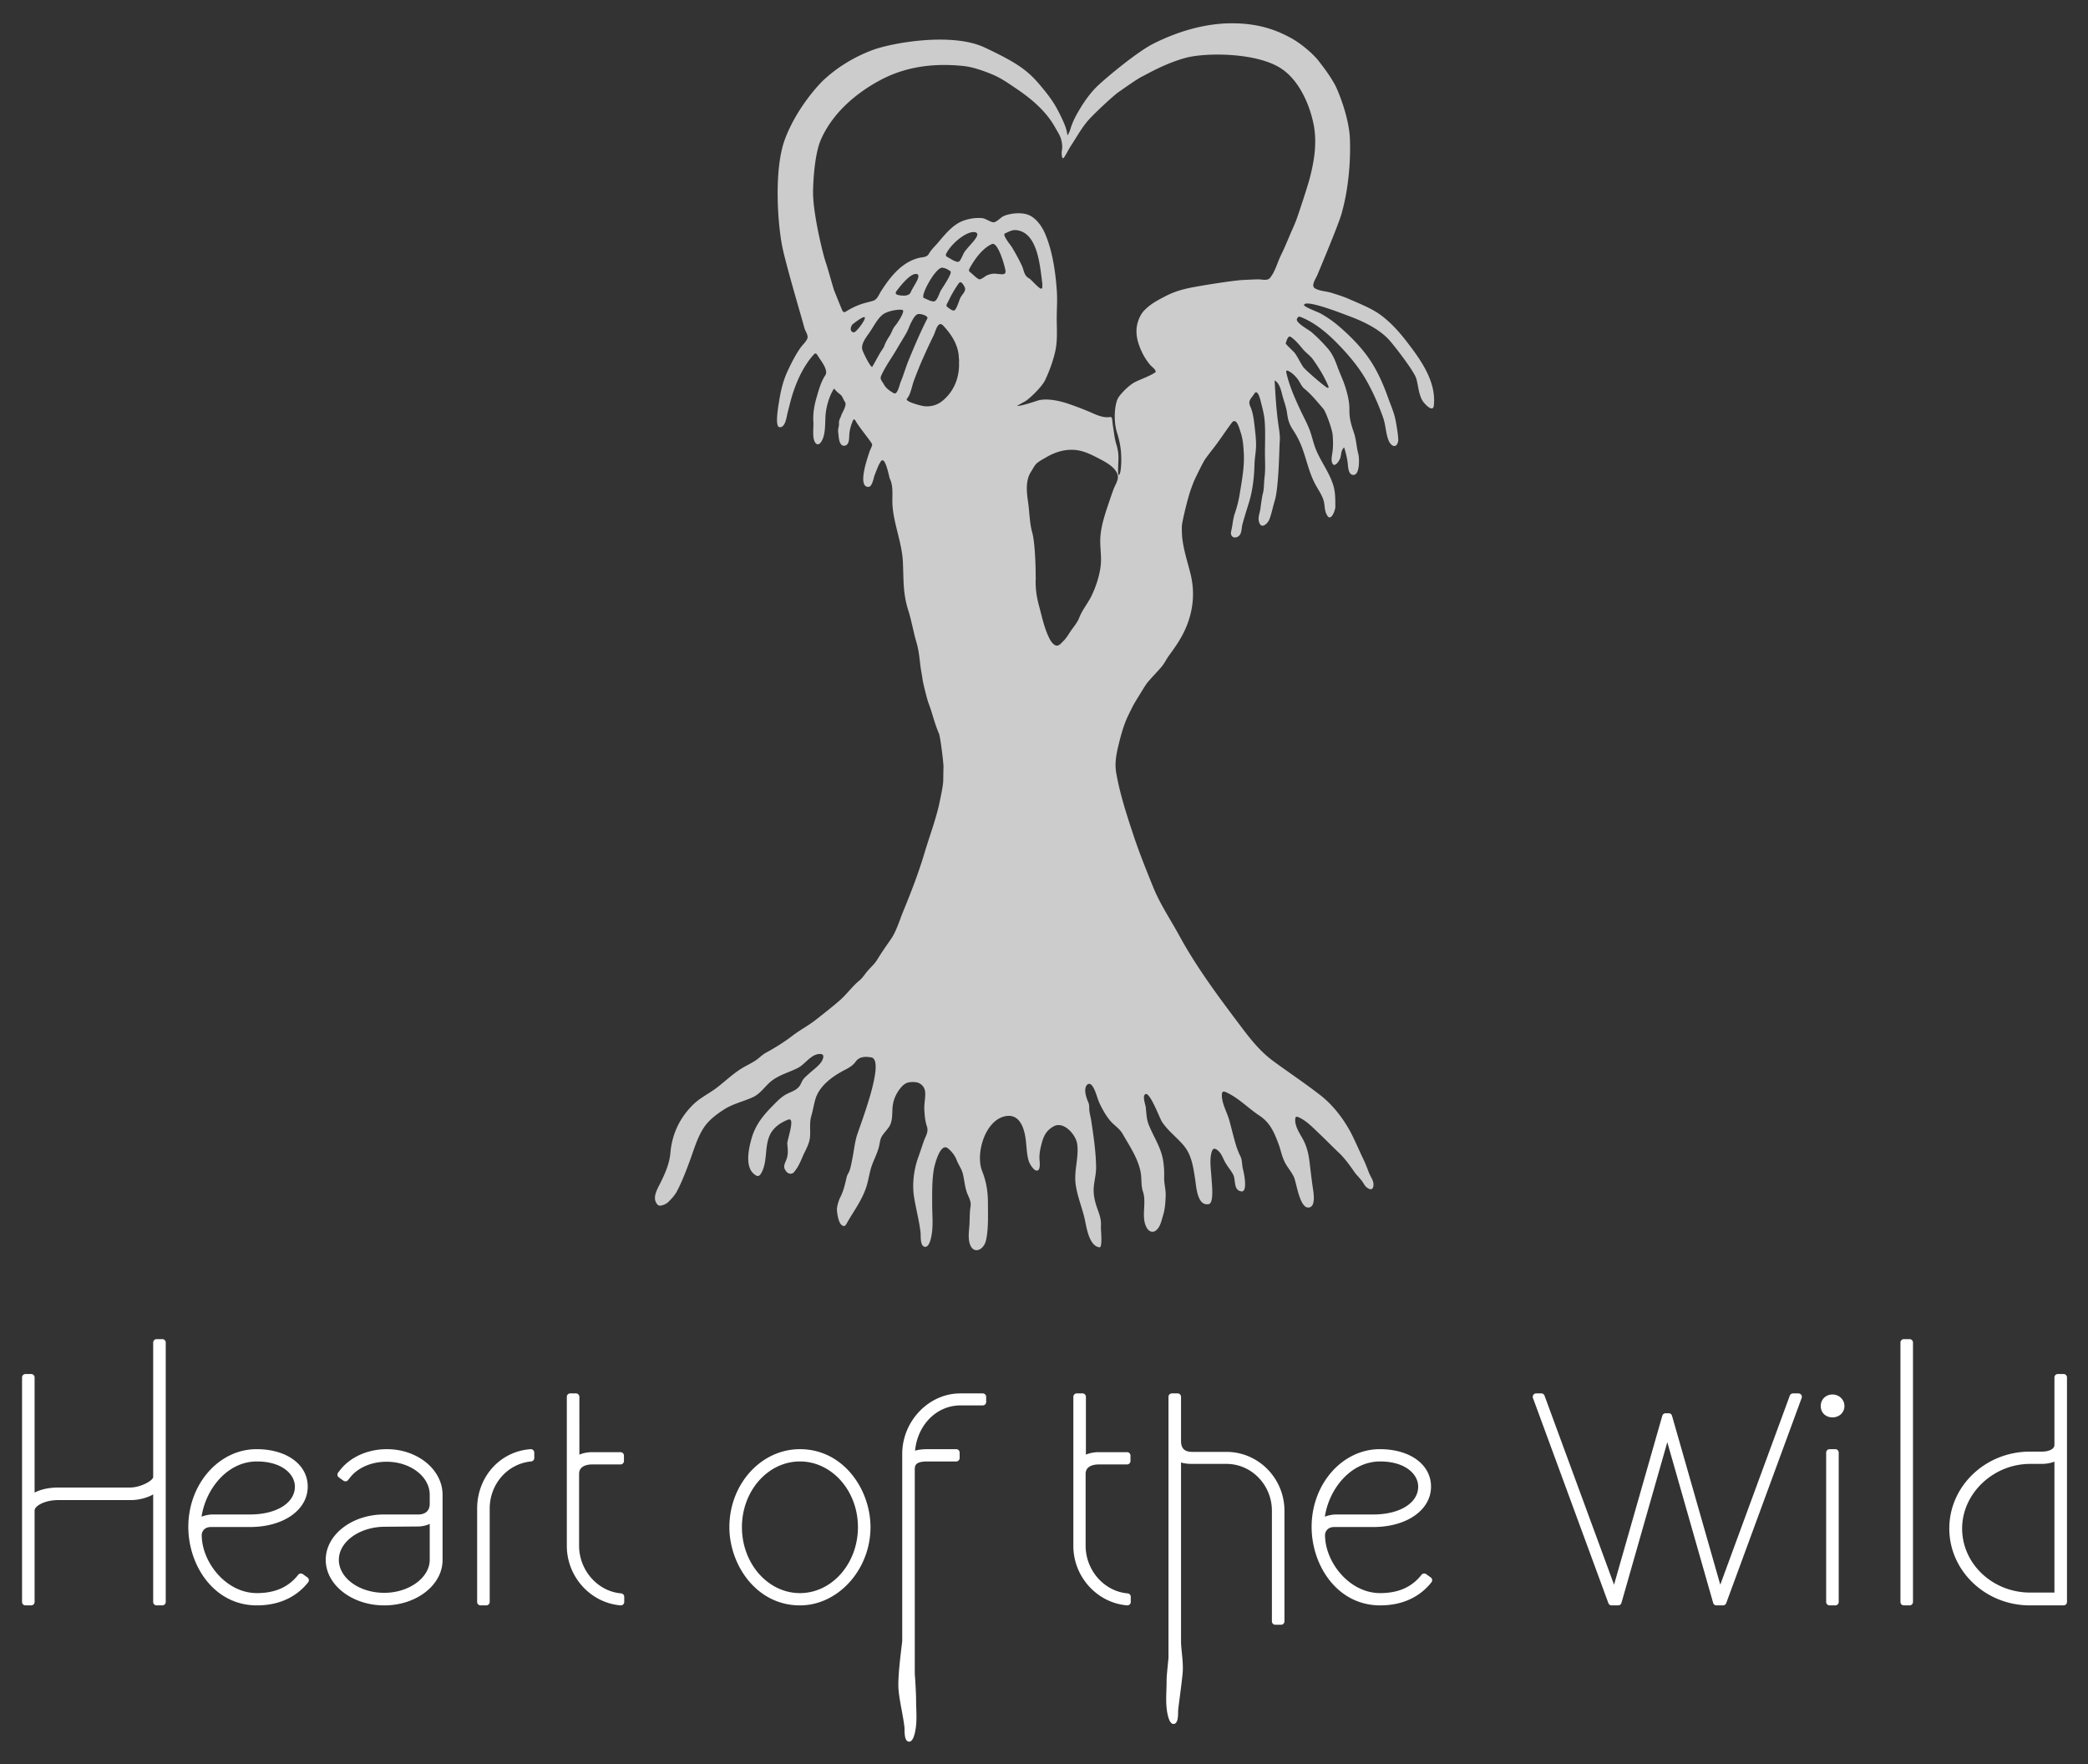 <svg xmlns="http://www.w3.org/2000/svg" viewBox="0 0 458 387">
    <rect x="0" y="0" width="458" height="387" fill="#333333" stroke="none"/>
    <g fill="#FFF">
        <path d="M308.672 75.074c-1.688-2.195-3.494-4.242-5.723-5.91-2.049-1.531-4.684-2.53-7.012-3.566-1.21-.537-2.572-.957-3.836-1.357-1.144-.359-2.63-.385-3.665-.994-.962-.566.179-2.102.508-2.896.439-1.057 4.567-10.865 5.296-13.39 1.524-5.284 2.056-11.501 1.86-16.503-.197-5.002-2.768-10.9-3.208-11.723-1.013-1.896-2.345-3.688-3.662-5.383-1.287-1.654-3.882-3.779-5.707-4.817-3.899-2.219-8.059-3.497-13.776-3.421-5.243.068-11.085 1.6-16.802 4.49-3.76 1.9-11.225 8.191-12.675 9.717-1.546 1.624-2.794 3.477-3.9 5.424a18.76 18.76 0 00-1.302 2.73c-.264.707-.394 1.494-.928 2.217-.17-1.379-.59-2.348-1.018-3.287a43.559 43.559 0 00-1.222-2.471c-.987-1.859-2.3-3.512-3.646-5.12-2.781-3.321-4.989-4.968-12.25-8.388-7.261-3.419-20.417-.997-24.517.517-4.041 1.493-7.998 3.874-11.12 6.892-.73.705-5.586 5.805-8.157 12.605-2.571 6.799-1.609 19.304-.492 24.258 1.118 4.953 4.23 15.293 4.711 17.195.195.771.988 1.68.62 2.465-.33.699-1.012 1.286-1.456 1.912-1.165 1.652-2.092 3.512-2.931 5.346-.969 2.119-1.453 4.378-1.81 6.666-.114.729-.933 5.255.107 5.407 1.339.196 1.584-2.349 1.826-3.267.407-1.543.756-3.091 1.278-4.605.987-2.863 2.324-5.648 4.334-7.938.439-.498.625-.459.954.101.574.977 2.469 3.175 1.67 4.345-.927 1.359-1.422 3.203-1.88 4.767-.524 1.787-.843 3.55-.727 5.413.077 1.248-.272 3.293.307 4.416.339.658.878.703 1.318.115 1.153-1.537.889-4.314 1.06-6.148.167-1.803.829-4.152 1.857-5.668.464.59.82.881 1.373 1.32.493.391.663 1.154 1.029 1.647.482.649-.722 2.56-.761 2.721-.16.651-.636 1.229-.571 1.93.066.699-.281 1.218-.171 1.941.109.721.086 3.392 1.574 2.947.901-.271.819-1.694.868-2.421.073-1.08.363-1.982.757-2.988.156-.401.401-.418.591-.057.755 1.436 3.727 4.912 3.669 5.271-.087.543-.457 1.109-.622 1.642-.319 1.027-2.723 7.661-.196 7.625.85-.011 1.136-2.071 1.374-2.64.396-.949.745-2.084 1.328-2.936.983-1.443 1.826 3.438 1.972 3.734.881 1.795.463 3.986.6 5.916.301 4.216 2.073 8.156 2.276 12.371.195 4.053-.033 6.85 1.229 10.783.615 1.919 1.146 4.846 1.723 6.779.53 1.775.675 3.406.891 5.222.12 1.017.354 2.03.481 3.054.079.629.982 4.316 1.31 5.174a30.9 30.9 0 01.743 2.18c.448 1.502.91 3.002 1.533 4.477.337.796 1.027 6.596.997 7.314-.031.705-.043 2.992-.071 3.283-.042.443-.105.898-.174 1.336-.129.836-.321 1.665-.481 2.495-.778 4.004-2.263 7.803-3.422 11.698-1.291 4.342-2.94 8.619-4.666 12.805-.816 1.981-1.51 4.418-2.736 6.178-1.024 1.467-2.06 2.956-2.998 4.487-.561.917-1.298 1.552-2.004 2.343-.666.746-1.115 1.574-1.905 2.225-1.56 1.279-2.753 2.999-4.287 4.339-1.686 1.474-3.477 2.862-5.235 4.247-1.646 1.298-3.524 2.268-5.178 3.539-1.838 1.408-3.789 2.615-5.818 3.727-.82.447-1.439 1.136-2.213 1.654-.862.577-1.8 1.017-2.696 1.535-2.064 1.193-3.783 2.856-5.651 4.318-1.676 1.311-3.76 2.285-5.28 3.755-3.011 2.911-4.725 6.526-5.085 10.669-.204 2.346-1.12 4.416-2.148 6.511-.7 1.425-2.026 3.485-.627 4.899.492.498 1.844-.169 2.251-.562.77-.742 1.504-1.54 2.001-2.494 1.076-2.062 1.933-4.317 2.743-6.496.91-2.445 1.579-4.941 2.977-7.176 1.085-1.738 2.777-3.027 4.48-4.133 1.978-1.285 4.219-1.77 6.333-2.708 1.889-.841 2.835-2.695 4.522-3.867 1.687-1.171 3.615-1.673 5.422-2.585 1.628-.823 2.886-3.086 4.89-3.068.56.006.788.283.668.826-.305 1.387-2.003 2.461-2.977 3.373-.497.465-1.09.91-1.475 1.478-.313.46-.437.995-.795 1.436-.809.994-1.981 1.22-3.036 1.833-1.109.646-2.012 1.63-2.906 2.535-2.022 2.045-3.641 4.08-4.474 6.889-.631 2.126-1.547 6.145.367 7.857.887.794 1.299.73 1.833-.316 1.189-2.333.661-5.209 1.572-7.672.711-1.923 2.348-3.119 4.206-3.836 1.681-.647-.257 4.496-.192 5.264.114 1.336.281 2.412-.273 3.693-.444 1.026-.673 1.604.14 2.511.428.478 1.195.546 1.599.06.922-1.115 1.349-2.127 1.914-3.445.61-1.427 1.427-2.619 1.593-4.207.167-1.61-.17-3.107.304-4.701.368-1.233.532-2.492.906-3.721.814-2.679 3.299-4.604 5.632-5.925 1.125-.639 2.39-1.124 3.163-2.222.798-1.135 2.047-1.175 3.401-.97 3.337.504-2.626 15.372-3.202 17.472-.419 1.528-.571 3.113-.887 4.665-.171.847-.326 1.722-.576 2.551-.174.575-.563 1.011-.701 1.622-.333 1.48-.668 2.945-1.354 4.312a8.042 8.042 0 00-.753 2.437c-.084.577.229 3.005.933 3.642.5.451.812.414 1.149-.189 1.528-2.735 3.343-5.041 4.34-8.06.521-1.581.686-3.263 1.261-4.829.497-1.352 1.111-2.5 1.496-3.917.208-.765.239-1.702.663-2.386.451-.729 1.093-1.357 1.574-2.074.905-1.344.606-3.16.819-4.688.203-1.46.801-2.715 1.725-3.851.933-1.15 1.762-1.383 3.226-1.264a2.342 2.342 0 012.145 2.095c.125 1.302-.242 2.58-.175 3.894.065 1.264.17 2.541.577 3.746.4 1.188-.306 2.124-.689 3.205-.417 1.178-.792 2.367-1.219 3.541-.923 2.527-1.354 5.727-.965 8.399.393 2.694 1.14 5.317 1.464 8.034.084.709-.159 3.105.983 3.207.836.076 1.219-1.506 1.344-2.082.527-2.398.227-4.801.227-7.229 0-2.52-.054-5.107.349-7.611.143-.889 1.405-6.109 3.135-4.662.901.755 1.508 1.568 1.934 2.662.385.988 1.03 1.801 1.294 2.842.325 1.285.417 2.627.812 3.895.367 1.182 1.104 2.082.885 3.394-.223 1.337-.148 2.69-.244 4.038-.084 1.195-.272 2.453-.03 3.643.596 2.926 3.174 2.035 3.693-.408.545-2.561.406-5.627.398-8.244-.006-2.426-.372-4.604-1.274-6.872-1.457-3.671.522-10.75 4.732-11.932 3.097-.87 4.308 1.806 4.749 4.457.286 1.716.237 3.505.712 5.188.16.57 1.179 2.485 2.004 2.163.693-.271.382-2.167.378-2.721-.009-1.031.161-1.928.414-2.918.458-1.795.976-3.058 2.677-4.018 2.226-1.26 4.879 1.816 5.179 3.794.429 2.847-.687 5.792-.349 8.702.329 2.832 1.508 5.377 2.083 8.171.38 1.849.981 5.547 3.152 5.858.746.106.285-3.975.326-4.531.112-1.531-.257-2.492-.768-3.926-.561-1.572-.936-3.113-.793-4.793.125-1.48.523-2.823.506-4.326-.04-3.42-.552-6.753-1.05-10.119-.119-.806-.372-1.615-.437-2.426-.044-.545.025-1.117-.201-1.633-.396-.906-.983-2.555-.529-3.533.33-.711.929-.766 1.377-.133.791 1.114 1.037 2.629 1.616 3.861.613 1.305 1.364 2.641 2.287 3.752.899 1.084 2.04 1.669 2.766 2.94.8 1.399 1.665 2.766 2.405 4.2.68 1.316 1.252 2.701 1.532 4.162.269 1.404.049 2.905.511 4.271.871 2.578-.536 5.72.904 8.057.427.693 1.303 1.146 2.14.309.838-.836 1.043-2.11 1.384-3.203.431-1.379.501-2.791.559-4.229.054-1.367-.373-2.672-.333-4.061a19.287 19.287 0 00-.228-3.695c-.483-2.924-2.071-5.127-3.143-7.804-.528-1.318-.507-2.569-.676-3.946-.063-.514-.814-2.496-.033-2.81.995-.397 3.097 5.293 3.565 6.022 1.294 2.021 3.335 3.486 4.844 5.313 1.738 2.106 2.054 4.745 2.468 7.349.242 1.525.443 6.021 3.028 5.438 1.152-.262.607-4.759.561-5.638-.094-1.757-.513-4.228.078-5.917.216-.618.572-.734 1.111-.361.975.674 1.306 1.887 1.871 2.868.502.872 1.177 1.638 1.66 2.517.663 1.207.012 3.424 1.779 3.752 1.538.285.616-4.07.403-4.863-.229-.855-.152-2.002-.531-2.77a16.135 16.135 0 01-.994-2.479c-.556-1.835-.971-3.673-1.489-5.52-.49-1.751-1.623-3.622-1.616-5.462.003-.785.25-.962.939-.648 2.776 1.266 4.754 3.438 7.265 5.1 2.349 1.555 3.192 3.546 4.17 6.084.52 1.35.767 2.846 1.418 4.135.569 1.125 1.431 2.072 1.987 3.218.617 1.27 1.322 7.503 3.562 6.677 1.287-.476.738-3.377.593-4.378-.267-1.835-.477-3.679-.699-5.521-.212-1.757-.598-3.451-1.456-5.014-.734-1.338-1.843-2.918-1.676-4.518.041-.389.226-.502.591-.358 1.79.708 3.39 2.44 4.764 3.741 1.451 1.373 2.841 2.809 4.293 4.18 1.197 1.13 2.368 2.768 3.309 4.127.519.752 1.224 1.352 1.746 2.1.474.678.6 1.148 1.366 1.553.604.316.963.109 1.067-.588.161-1.083-.6-1.926-.967-2.871-.388-1.002-.734-1.945-1.203-2.92-.816-1.697-1.563-3.43-2.387-5.123-1.592-3.271-4.1-6.648-6.984-8.906-3.378-2.643-6.993-5.033-10.451-7.578-3.064-2.252-5.248-5.156-7.52-8.17-4.657-6.184-9.347-12.504-13.072-19.338-1.93-3.541-4.204-6.868-5.72-10.625-1.518-3.76-3.028-7.475-4.305-11.327-1.481-4.472-2.997-9.091-3.805-13.741-.417-2.398.146-4.66.729-6.992.446-1.787.991-3.628 1.761-5.29.21-.454.997-2.054 1.21-2.45.432-.803.935-1.589 1.413-2.365.516-.838 1.017-1.705 1.586-2.509.438-.618 2.709-3.003 3.248-3.651.638-.768 1.042-1.658 1.624-2.461 1.197-1.649 2.316-3.203 3.226-5.043 2.022-4.095 2.61-8.491 1.483-12.968-.61-2.423-1.388-4.81-1.732-7.295-.145-1.042-.17-2.097-.144-3.147.018-.73 1.234-5.994 2.002-8.094.119-.322.557-1.516.725-1.885.169-.372 1.848-3.906 2.424-4.713.633-.888 1.309-1.745 1.975-2.609 1.337-1.734 2.511-3.582 3.825-5.32 1.044-1.378 1.726 1.48 1.96 2.178.491 1.465.586 2.945.67 4.477.169 3.033-.425 6.063-.909 9.047a25.793 25.793 0 01-1.067 4.208c-.431 1.246-.475 2.6-.793 3.88-.242.972.428 1.688 1.382 1.242.954-.444.862-1.691 1.041-2.555.172-.83 1.385-4.664 1.548-5.217.762-2.578 1.078-5.396 1.139-8.076.031-1.396.335-2.771.349-4.178.013-1.519-.184-3.021-.357-4.527-.158-1.374-.342-2.77-.906-4.047-.583-1.322.173-1.679.875-2.803.733-1.172 1.313 1.267 1.431 1.748.337 1.365.717 2.707.834 4.113.223 2.681.034 5.491.087 8.189.028 1.428.078 2.902-.106 4.321-.144 1.113-.08 2.562-.389 3.616-.146.493-.434 2.593-.515 3.209-.146 1.117-.677 2.055-.215 3.174.571 1.383 1.896-.014 2.204-.854.493-1.347.779-2.82 1.193-4.199.866-2.888.982-12.07 1.04-12.584.17-1.5-.164-3.02-.357-4.502-.394-3.023-.587-6.111-.748-9.152 1.081.62 1.401 2.121 1.684 3.23.334 1.311.857 2.559 1.041 3.906.224 1.655.497 2.514 1.424 3.914a18.28 18.28 0 011.805 3.541c1.041 2.695 1.541 5.463 2.889 8.054.597 1.149 1.413 2.26 1.834 3.489.428 1.248.138 2.354.885 3.545.843 1.342 1.757-1.26 1.756-1.913-.001-1.565.025-3.149-.426-4.669-.847-2.853-2.688-5.168-3.812-7.889-.599-1.449-.879-3.001-1.449-4.463-.592-1.515-1.383-2.936-2.066-4.408-1.224-2.635-2.385-5.284-3.018-8.131-.069-.309.112-.432.401-.301.815.369 1.535 1.078 2.077 1.773.518.662.85 1.631 1.509 2.159 1.518 1.22 2.86 2.908 4.131 4.376.625.723 1.951 4.569 2.048 5.613.11 1.168.139 2.299.031 3.469-.076.83-.424 1.965-.132 2.773.449 1.24 1.479-.285 1.716-.85.353-.843.158-1.874.93-2.514.353 1.199.64 2.26.781 3.502.082.727.104 2.378 1.092 2.525 1.631.242 1.457-3.73 1.243-4.525-.425-1.58-.453-3.191-.997-4.777-.611-1.781-1.002-3.135-.975-5.021.026-1.717-.431-3.523-.958-5.148-.473-1.453-1.111-2.752-1.632-4.174-.553-1.511-1.106-2.891-2.176-4.116-1.113-1.274-2.297-2.49-3.589-3.586-.589-.499-3.53-2.072-3.145-2.868.245-.506.398-.592.929-.375 2.926 1.192 5.477 3.285 7.686 5.508 2.31 2.324 4.644 5.024 6.313 7.85 1.636 2.77 2.907 5.688 3.98 8.703.58 1.627.542 3.465 1.23 5.057.54 1.25 1.723 1.73 2.057.08.147-.725-.465-4.234-.682-5.127-.363-1.484-1.005-2.951-1.519-4.391-1.129-3.172-2.512-6.285-4.489-9.029-1.771-2.456-4.098-4.787-6.406-6.75a24.187 24.187 0 00-4.009-2.764c-.475-.262-3.651-1.436-3.542-1.84.352-1.308 8.828 2.076 9.785 2.427 3.085 1.128 6.743 2.851 8.955 5.343 1.206 1.359 5.476 6.869 5.905 8.459.435 1.607.476 3.226 1.299 4.723.303.551 2.338 2.877 2.53 1.125.565-5.24-2.833-9.968-5.838-13.875zm-121.354-2.181c-1.085-.052-.724-1.441-.224-1.822.565-.434 2.003-1.541 2.512-1.529.626.194-1.788 3.373-2.288 3.351zm3.991 7.591c-.423.043-2.064-3.307-2.176-3.846-.279-1.332.992-2.83 1.688-3.85.84-1.232 1.716-3.033 2.957-3.895 1.097-.76 3.652-1.146 4.22-.878.568.268-1.142 2.878-1.651 3.448-.541.604-.725 1.44-1.162 2.122-.189.294-.929 1.412-1.193 2.239-.151.471-.528.906-.785 1.324-.673 1.1-1.237 2.239-1.898 3.336zm5.394-16.716c.614-.803 2.9-3.818 4.29-3.678 1.39.141-.777 2.854-1.224 4.002-.374.957-1.899.795-2.692.627-.651-.139-.769-.434-.374-.951zm.843 20.044c-.235.553-.684 2.905-1.505 2.428-.849-.494-1.709-1.056-2.174-1.953-.352-.684-.941-1.066-.574-1.89.908-2.037 2.285-3.868 3.4-5.796.678-1.17 1.402-2.315 2.078-3.488.469-.812.723-1.705 1.167-2.525.3-.553.812-1.619 1.521-1.715.437-.061 1.95.299 1.978.865.011-.043.024-.066.011.049-1.555 3.037-2.854 6.105-4.16 9.273-.645 1.565-1.079 3.19-1.742 4.752zm9.138-25.089c.677.055 1.239.387 1.779.762.556.387-1.871 3.794-2.165 4.365-.257.5-.759 2.168-1.402 2.256-.631.086-1.655-.52-2.242-.738-.913-.343 2.563-6.764 4.03-6.645-.335-.028.677.054 0 0zm3.643 20.209c.283 3.469-.883 6.789-3.635 9.02-1.17.949-2.62 1.316-4.106 1.125-.484-.062-4.203-.994-3.648-1.619.834-.939 1.109-2.896 1.56-4.064.65-1.689 1.296-3.355 2.042-5.006.733-1.624 1.458-3.229 2.258-4.823.415-.825.917-3.394 2.106-2.13 1.949 2.073 3.495 4.565 3.423 7.497.025-.985.108 1.312 0 0zm.386-13.707c-.298.5-.912 2.837-1.467 2.886.057-.003.126-.009-.002.001a.31.31 0 01-.004 0c-.464.025-1.083-.516-1.433-.768-.45-.326.025-.873.198-1.24a26.187 26.187 0 012.162-3.773c.406-.59.649-.557 1.086.052.942 1.311.196 1.608-.54 2.842zm.787-9.866c-.261.404-.793 1.904-1.23 2.047-.576.188-1.873-.729-2.372-.984-.484-.248-.534-.463-.253-.963 1.41-2.51 4.786-4.959 6.309-4.506 1.523.454-1.509 2.944-2.454 4.406zm7.306 4.731c-.796-.156-1.594-.018-2.328.311-.463.205-1.087.826-1.587.864-.439.036-1.61-1.214-1.993-1.485-.439-.313-.435-.52-.182-.979 1.052-1.906 2.787-4.358 4.861-5.269 1.34-.587 2.88 4.999 2.981 5.9.118 1.035-1.075.658-1.752.658zm1.643-8.899c.773-.309 1.475-.804 2.405-.719 4.917.445 5.292 8.311 5.806 11.922-.094.399.092.779-.21.914-.438.195-2.209-1.979-2.726-2.258-1.143-.615-1.072-1.703-1.604-2.836-.641-1.363-1.402-2.734-2.178-4.027-.239-.396-2.195-2.713-1.493-2.996zm23.817 56.093c-.4 1.079-.77 2.167-1.135 3.259-.786 2.346-1.551 4.631-1.755 7.114-.165 2.026.271 4.122.083 6.158-.211 2.279-1.015 4.741-2 6.802-.804 1.685-2.036 3.09-2.707 4.826-.405 1.048-1.114 1.878-1.755 2.783-.548.773-1.01 1.656-1.692 2.322-.577.562-1.192 1.473-2.039.865-.686-.492-1.054-1.277-1.386-2.027-.909-2.054-1.358-4.225-1.939-6.381-.61-2.266-.872-4.117-.737-6.477a.625.625 0 00-.043-.004c.052-.875-.074-7.348-.739-9.713-.6-2.133-.59-4.453-.909-6.646-.307-2.115-.621-4.729.61-6.643.204-.317.794-1.358 1.052-1.651.566-.642 1.538-1.104 2.264-1.538 1.881-1.121 3.994-1.804 6.204-1.655 2.051.137 3.817 1.074 5.607 2.003 1.401.727 3.643 1.953 3.941 3.675.161.927-.61 2.082-.925 2.928zm41.49-30.735c.711.854 1.676 1.466 2.315 2.386 1.311 1.885 2.479 3.765 3.364 5.917-.039.088-.054.181-.107.236-.229.232-5.015-3.936-5.465-4.59-.684-.996-1.151-2.113-1.87-3.088-.219-.297-2.032-1.942-1.974-2.1.135-.363.477-1.824 1.089-1.424 1.012.661 1.882 1.743 2.648 2.663zm-1.367-28.428c-.293.812-.654 1.596-1 2.385-.793 1.813-1.508 3.632-2.387 5.412-.808 1.635-1.262 3.609-2.424 5.035-.569.697-1.76.312-2.544.322-1.129.016-2.258.084-3.387.135-2.099.095-9.87 1.326-11.969 1.795-1.812.404-3.379.896-5.026 1.756-1.694.886-3.185 1.617-4.669 3.137-1.023 1.049-1.617 2.834-1.688 4.149-.1 1.89.542 3.708 1.382 5.37a12.486 12.486 0 001.68 2.501c.233.272 1.533 1.227 1.016 1.578-1.212.821-3.027 1.429-4.344 2.077-1.228.602-2.961 2.279-3.704 3.416-.808 1.236-1.172 4.998-.299 7.749.474 1.493.784 2.978.881 4.494.157 2.459-.111 4.913-.557 4.736-.225-.089.007-3.271-.015-4.014a9.9 9.9 0 00-.465-2.675c-.403-1.297-.517-2.686-.747-4.035-.1-.59-.136-1.668-.284-1.844-.148-.176-.246-.133-.527-.103-1.62.175-3.138-.669-4.582-1.272a70.881 70.881 0 00-4.072-1.551c-1.498-.523-3.004-.914-4.594-1.021a8.189 8.189 0 00-2.068.104c-.398.076-3.674 1.295-4.964 1.293l1.63-.918c.747-.268 3.827-3.162 4.58-4.746.916-1.927 1.757-4.223 2.222-6.307.49-2.202.367-4.359.331-6.6-.036-2.197.171-4.41.023-6.6-.28-4.139-.94-8.84-2.601-12.668-.684-1.576-1.875-3.287-3.486-4.014-1.528-.692-4.127-.465-5.626.219-.584.266-1.516 1.342-2.146 1.338-.771-.004-1.67-.832-2.542-.913-1.711-.161-3.92.272-5.384 1.188-1.735 1.084-3.007 2.707-4.319 4.238-.652.761-1.475 1.521-1.968 2.4-.456.81-1.336.702-2.125.89-3.851.919-6.422 4.251-8.42 7.409-.456.721-.791 1.731-1.67 2.004-.894.277-1.814.455-2.699.764-.952.332-1.866.766-2.738 1.27-.622.358-1.029.824-1.378-.002-.599-1.42-1.165-2.852-1.738-4.281-.214-.53-1.406-4.918-1.905-6.346-.469-1.342-2.83-10.643-2.727-15.535.078-3.687.543-8.551 1.742-11.263 2.517-5.695 7.456-9.993 12.858-12.923 5.733-3.107 11.988-3.846 18.396-3.174 2.056.214 4.41 1.053 6.321 1.846 1.938.805 3.569 1.973 5.296 3.137 3.293 2.219 6.529 4.953 8.479 8.477.477.863 1.132 1.795 1.357 2.756.271 1.159.23 1.746.097 2.557-.031.193-.042 2.125.56 1.203.53-.812.942-1.693 1.472-2.506 1.135-1.74 2.146-3.572 3.464-5.193 1.291-1.588 5.984-5.906 6.971-6.562.646-.429 3.876-2.772 5.134-3.393 1.257-.621 5.223-2.964 9.652-4.133 4.429-1.17 15.395-1.152 20.75 2.278 4.627 2.964 6.693 9.269 7.297 12.63.705 3.924.062 7.895-.957 11.713-.528 1.98-2.506 7.897-2.846 8.831z" fill-opacity=".75"/>
        <path d="M35.604 293.725h-1.253a.75.75 0 00-.75.75v29.51c0 .703-2.634 2.293-5.141 2.293H12.73c-1.979 0-3.795.402-5.141 1.109v-25.259a.75.75 0 00-.75-.75H5.586a.75.75 0 00-.75.75v49.249c0 .414.336.75.75.75h1.253a.75.75 0 00.75-.75v-20.053c0-1.038 2.293-2.293 5.141-2.293h15.98c1.385 0 3.309-.342 4.89-1.244v23.59c0 .414.336.75.75.75h1.253a.75.75 0 00.75-.75v-56.902a.749.749 0 00-.749-.75zm30.828 51.55a.75.75 0 00-1.026.148c-2.11 2.697-5.074 4.01-9.06 4.01-6.812 0-12.097-6.848-12.097-12.738 0-.705.535-1.756 2.007-1.756h8.585c7.334 0 12.657-3.729 12.657-8.865 0-4.834-4.612-8.211-11.216-8.211-8.257 0-14.976 7.646-14.976 17.043 0 8.465 5.625 17.221 15.038 17.221 6 0 9.425-2.752 11.243-5.061a.75.75 0 00-.154-1.074l-1.001-.717zm-10.086-24.718c5.473 0 8.337 2.775 8.337 5.518 0 3.598-4.047 6.111-9.841 6.111h-8.209c-.551 0-1.538.135-2.422.488.921-6.11 5.678-12.117 12.135-12.117zm28.513-2.694c-4.213 0-8.066 1.738-10.303 4.643l-.376.479a.747.747 0 00.154 1.074l1.002.715a.75.75 0 001.025-.146l.381-.484c1.697-2.207 4.708-3.525 8.054-3.525 5.219 0 9.465 3.25 9.465 7.246v1.971c0 2.183-1.873 2.352-2.446 2.352h-7.583c-7.048 0-12.782 4.46-12.782 9.941 0 5.514 5.762 10 12.845 10 7.048 0 12.782-4.46 12.782-9.941v-14.322c0-5.516-5.481-10.003-12.218-10.003zm9.402 24.264c0 3.928-4.564 7.246-9.966 7.246-5.496 0-9.966-3.25-9.966-7.246 0-3.938 4.475-7.189 9.972-7.248l7.514-.059c.074 0 1.302-.01 2.446-.572v7.879zm22.131-24.262c-6.687.455-11.729 6.062-11.729 13.041v20.471c0 .414.336.75.75.75h1.253a.75.75 0 00.75-.75v-20.471c0-5.402 3.912-9.854 9.098-10.353a.75.75 0 00.678-.747v-1.193a.747.747 0 00-.238-.547.737.737 0 00-.562-.201zm19.848 31.631c-5.11-.443-9.158-4.994-9.216-10.354v-15.875c0-1.906 2.16-2.055 2.822-2.055h6.267a.75.75 0 00.75-.75v-1.193a.75.75 0 00-.75-.75h-6.267c-.876 0-1.911.176-2.76.546V306.38a.75.75 0 00-.75-.75h-1.253a.75.75 0 00-.75.75v32.701c0 6.753 5.174 12.481 11.778 13.041a.746.746 0 00.57-.194.75.75 0 00.243-.552v-1.135a.748.748 0 00-.684-.745zm39.226-31.633c-8.534 0-15.477 7.672-15.477 17.102 0 8.254 5.917 17.162 15.477 17.162 8.39 0 15.477-7.859 15.477-17.162 0-8.225-5.917-17.102-15.477-17.102zm0 31.571c-7.016 0-12.724-6.49-12.724-14.469 0-7.944 5.708-14.408 12.724-14.408s12.724 6.464 12.724 14.408c0 7.978-5.708 14.469-12.724 14.469zm40.098-43.803h-4.942c-6.895 0-12.719 6.082-12.719 13.281v41.057c-.306 2.672-1.051 8.183-.797 10.788.264 2.711.956 5.334 1.281 8.051.084.709-.159 3.105.983 3.207.836.076 1.219-1.506 1.344-2.082.527-2.398.227-4.801.227-7.229 0-1.232-.164-4.11-.285-5.574v-44.876c0-1.074.462-1.697 2.822-1.697h6.267a.75.75 0 00.75-.75v-1.193a.75.75 0 00-.75-.75h-6.267c-1.123 0-2.039.11-2.763.334.542-5.662 4.726-9.934 9.97-9.934h4.879a.75.75 0 00.75-.75v-1.133a.75.75 0 00-.75-.75zm31.782 43.865c-5.11-.443-9.158-4.994-9.216-10.354v-15.875c0-1.906 2.16-2.055 2.822-2.055h6.267a.75.75 0 00.75-.75v-1.193a.75.75 0 00-.75-.75h-6.267c-.876 0-1.911.176-2.76.546V306.38a.75.75 0 00-.75-.75h-1.253a.75.75 0 00-.75.75v32.701c0 6.753 5.174 12.481 11.778 13.041a.746.746 0 00.57-.194.75.75 0 00.243-.552v-1.135a.748.748 0 00-.684-.745zm21.68-31.035h-7.458c-1.735 0-2.509-.744-2.509-2.414v-9.666a.75.75 0 00-.75-.75h-1.253a.75.75 0 00-.75.75v57.238c-.154 1.852-.416 3.771-.416 5.205 0 2.428-.3 4.83.227 7.229.125.576.508 2.158 1.344 2.082 1.142-.102.899-2.498.983-3.207.325-2.717.66-4.947.941-7.656.241-2.314-.197-4.555-.327-6.874v-39.624c.634.213 1.431.32 2.384.32h7.583c5.496 0 9.966 4.617 9.966 10.291v24.244c0 .414.336.75.75.75h1.253a.75.75 0 00.75-.75v-24.244c.002-7.127-5.704-12.924-12.718-12.924zm43.801 26.814a.75.75 0 00-1.026.148c-2.11 2.697-5.074 4.01-9.06 4.01-6.812 0-12.097-6.848-12.097-12.738 0-.705.535-1.756 2.007-1.756h8.585c7.334 0 12.657-3.729 12.657-8.865 0-4.834-4.612-8.211-11.216-8.211-8.257 0-14.976 7.646-14.976 17.043 0 8.465 5.625 17.221 15.038 17.221 6 0 9.425-2.752 11.243-5.061a.75.75 0 00-.154-1.074l-1.001-.717zm-10.087-24.718c5.473 0 8.337 2.775 8.337 5.518 0 3.598-4.047 6.111-9.841 6.111h-8.209c-.551 0-1.538.135-2.422.488.921-6.11 5.679-12.117 12.135-12.117zm91.745-14.926h-1.191a.75.75 0 00-.704.49l-15.249 41.466-10.586-37.056a.75.75 0 00-.721-.545h-.689a.75.75 0 00-.721.545l-10.586 37.056-15.249-41.466a.75.75 0 00-.704-.49h-1.128a.749.749 0 00-.704 1.008l16.544 44.996c.109.295.39.492.704.492h1.441a.75.75 0 00.721-.545l10.058-35.248 10.058 35.248a.75.75 0 00.721.545h1.441a.752.752 0 00.704-.492l16.544-44.996a.75.75 0 00-.704-1.008zm7.458.238c-1.464 0-2.567 1.092-2.567 2.539 0 1.438 1.08 2.48 2.567 2.48 1.5 0 2.63-1.066 2.63-2.48 0-1.424-1.155-2.539-2.63-2.539zm.627 11.994h-1.253a.75.75 0 00-.75.75v32.764c0 .414.336.75.75.75h1.253a.75.75 0 00.75-.75v-32.764a.75.75 0 00-.75-.75zm16.292-24.138h-1.253a.75.75 0 00-.75.75v56.902c0 .414.336.75.75.75h1.253a.75.75 0 00.75-.75v-56.902a.75.75 0 00-.75-.75zm33.778 7.653h-1.253a.75.75 0 00-.75.75v14.815c0 .871-1.134 1.457-2.822 1.457h-2.569c-9.744 0-17.67 7.564-17.67 16.863 0 9.298 7.927 16.863 17.67 16.863h7.395a.75.75 0 00.75-.75v-49.249a.752.752 0 00-.751-.749zm-2.003 47.936h-5.329c-8.225 0-14.917-6.304-14.917-14.051 0-7.681 6.831-14.17 14.917-14.17h2.569c.948 0 1.932-.18 2.76-.486v28.707z"/>
    </g>
</svg>
